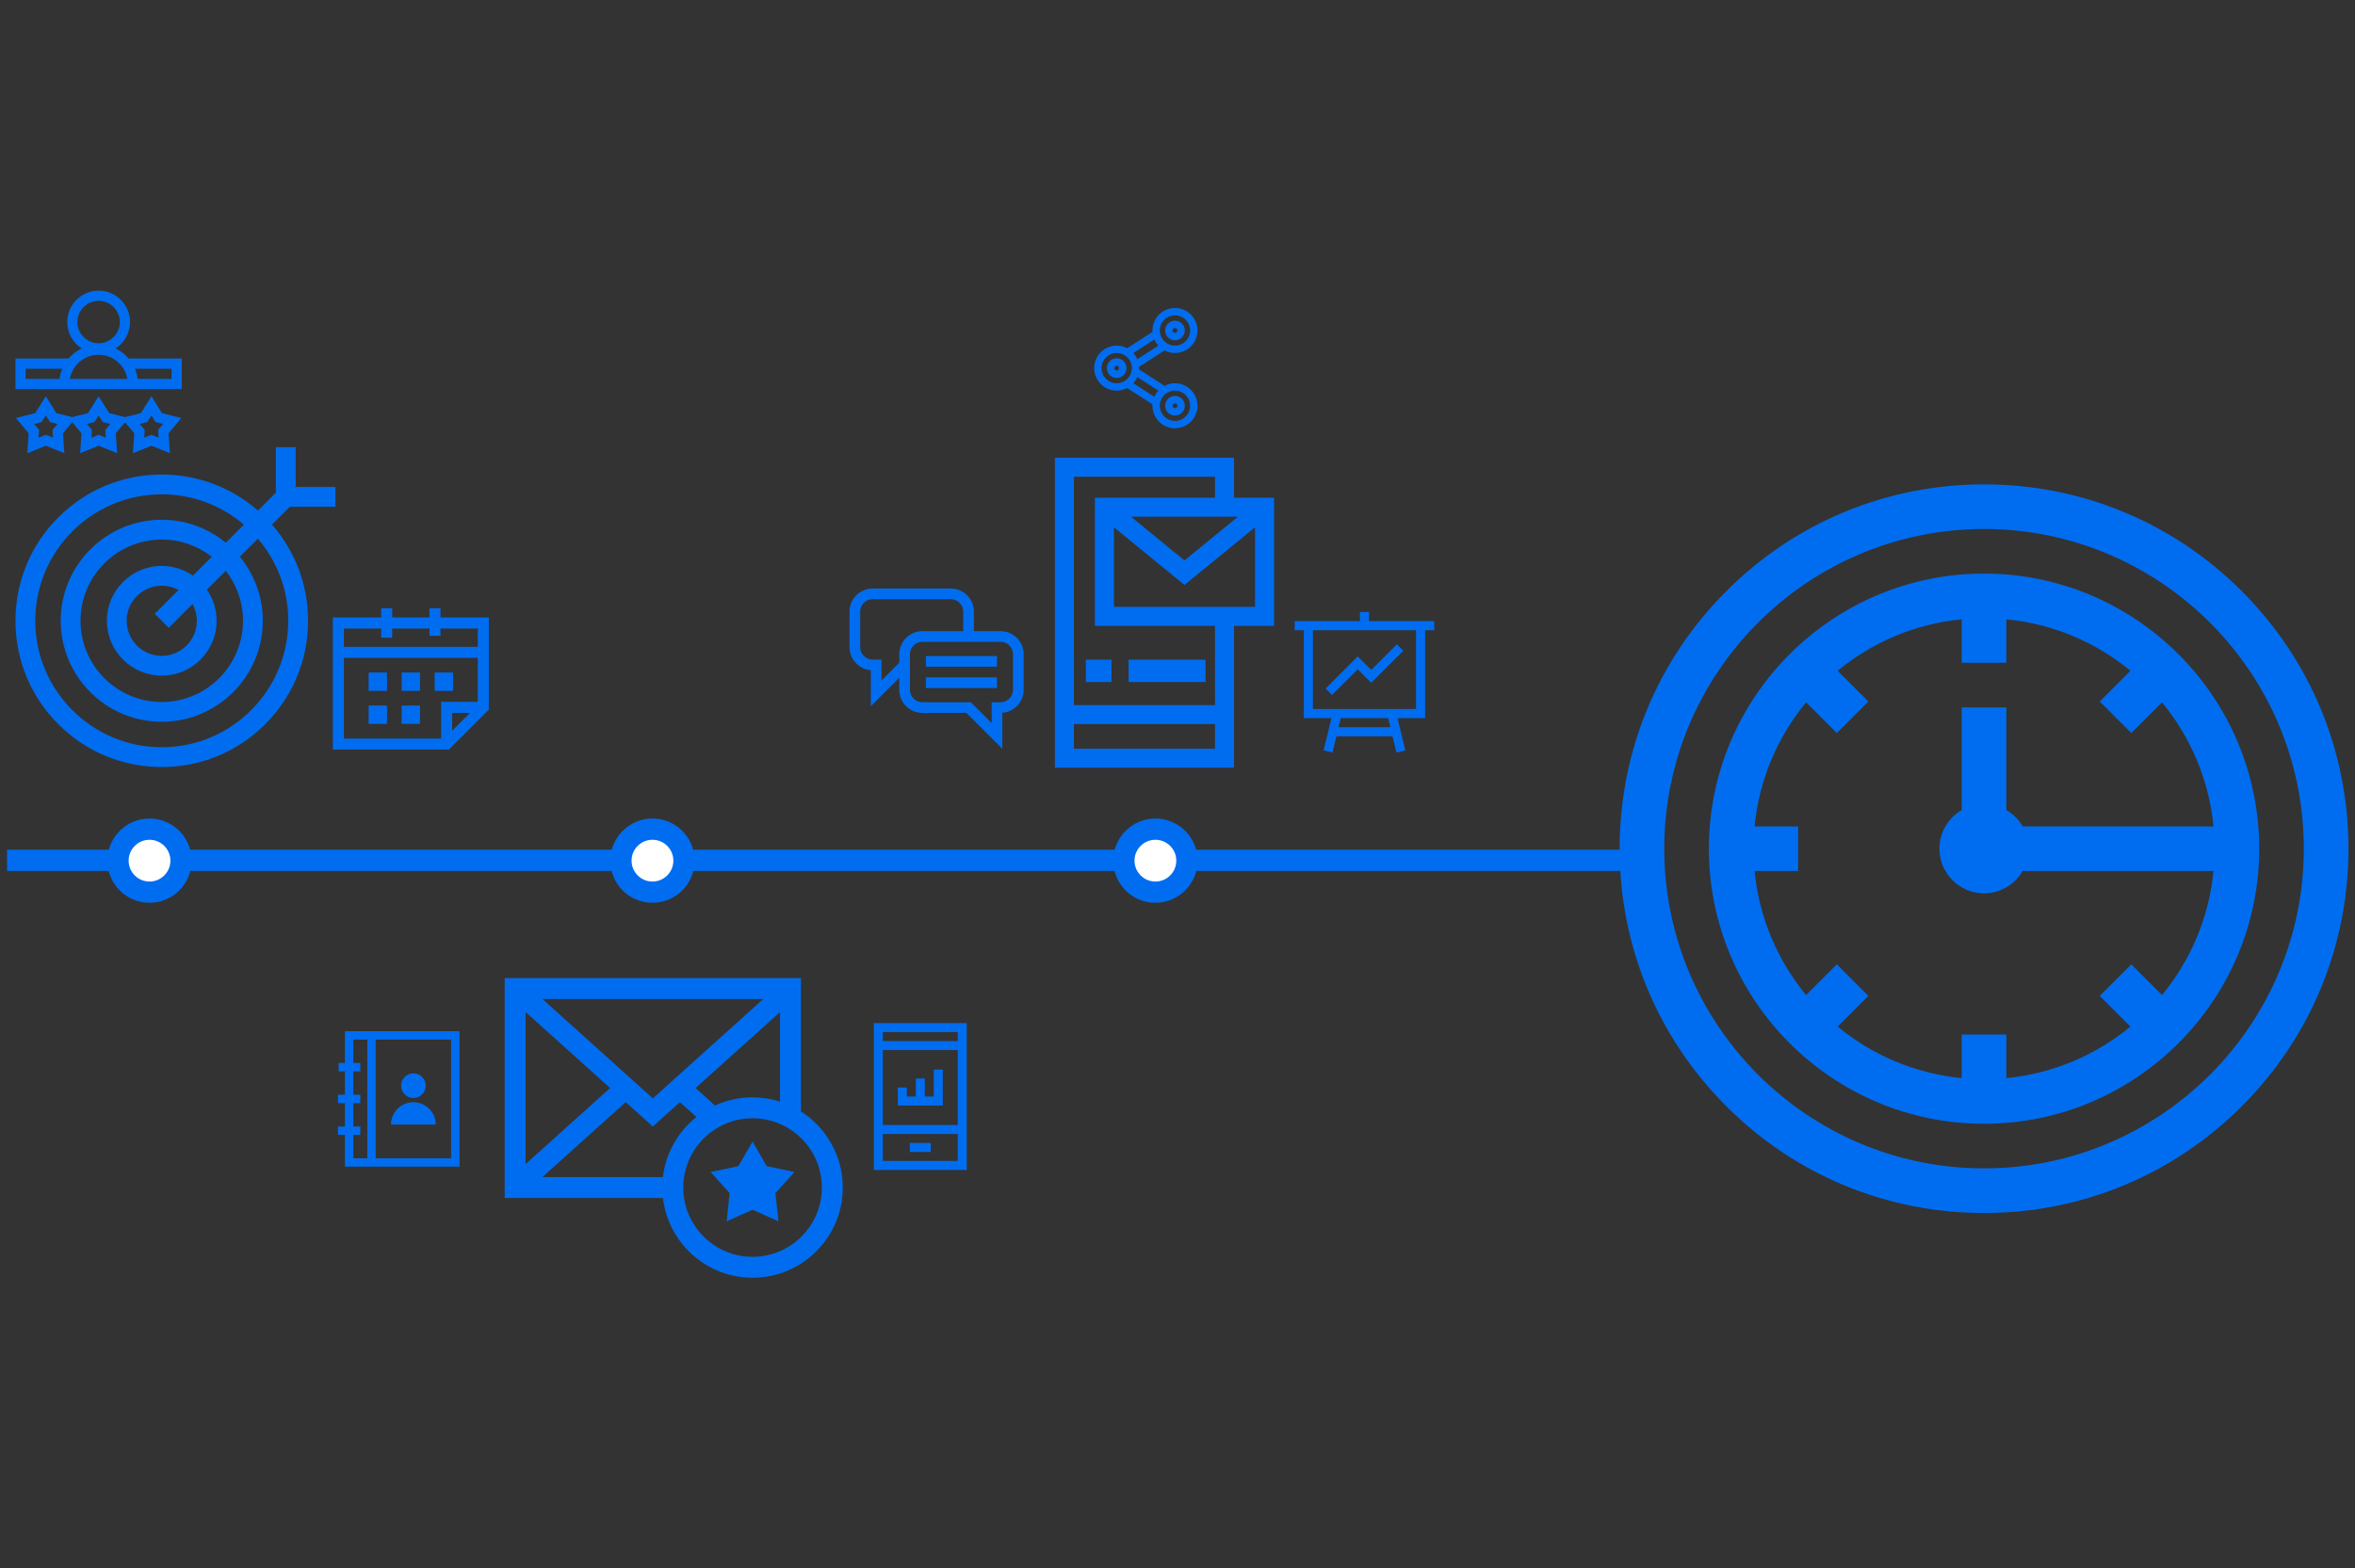 <?xml version="1.0" encoding="utf-8"?>
<!-- Generator: Adobe Illustrator 16.0.0, SVG Export Plug-In . SVG Version: 6.00 Build 0)  -->
<!DOCTYPE svg PUBLIC "-//W3C//DTD SVG 1.1//EN" "http://www.w3.org/Graphics/SVG/1.1/DTD/svg11.dtd">
<svg version="1.1" id="Layer_1" xmlns="http://www.w3.org/2000/svg" xmlns:xlink="http://www.w3.org/1999/xlink" x="0px" y="0px"
	 width="665px" height="443px" viewBox="0 0 665 443" enable-background="new 0 0 665 443" xml:space="preserve">
<rect x="0" y="0" width="665" height="443" fill="#333333" stroke="none"/>
<g>
	<g>
		<g>
			<path fill="#006DF0" d="M83.484,137.533v-11.212h-5.587v12.849l-5.052,5.054c-7.528-6.591-17.071-10.191-27.168-10.191
				c-11.034,0-21.408,4.297-29.21,12.101c-7.802,7.801-12.099,18.175-12.099,29.21c0,11.033,4.297,21.407,12.099,29.208
				c7.803,7.805,18.176,12.101,29.21,12.101s21.408-4.296,29.21-12.101c7.802-7.801,12.1-18.175,12.1-29.208
				c0-10.099-3.601-19.642-10.191-27.169l5.053-5.054h12.849l0,0v-5.587H83.484L83.484,137.533z M81.398,175.343
				c0,19.696-16.025,35.722-35.723,35.722S9.954,195.039,9.954,175.343c0-19.699,16.024-35.724,35.722-35.724
				c8.845,0,16.948,3.232,23.194,8.578l-5.099,5.099c-4.927-4.052-11.231-6.488-18.095-6.488c-15.733,0-28.533,12.801-28.533,28.535
				c0,15.733,12.8,28.532,28.533,28.532c15.733,0,28.534-12.799,28.534-28.532c0-6.863-2.437-13.168-6.488-18.096l5.099-5.099
				C78.165,158.395,81.398,166.496,81.398,175.343z M47.65,177.317l6.721-6.721c0.773,1.41,1.213,3.026,1.213,4.746
				c0,5.462-4.445,9.906-9.909,9.906c-5.463,0-9.908-4.444-9.908-9.906c0-5.465,4.445-9.909,9.908-9.909
				c1.718,0,3.335,0.439,4.745,1.212l-6.72,6.721L47.65,177.317z M54.472,162.594c-2.5-1.729-5.531-2.748-8.796-2.748
				c-8.544,0-15.495,6.951-15.495,15.497c0,8.544,6.951,15.495,15.495,15.495c8.545,0,15.496-6.951,15.496-15.495
				c0-3.267-1.018-6.297-2.749-8.797l5.326-5.326c3.051,3.896,4.873,8.8,4.873,14.123c0,12.651-10.293,22.945-22.946,22.945
				c-12.652,0-22.945-10.294-22.945-22.945c0-12.653,10.293-22.946,22.945-22.946c5.322,0,10.226,1.82,14.123,4.873L54.472,162.594z
				"/>
		</g>
	</g>
	<g>
		<path fill="#006DF0" d="M124.392,174.411v-2.592h-3.109v2.592h-10.537v-2.592h-3.109v2.592H93.992v37.308h32.77l11.275-11.273
			v-26.034H124.392z M107.637,177.52v2.59h3.109v-2.59h10.537v2.072h3.109v-2.072h10.535v5.182H97.101v-5.182H107.637z
			 M97.101,185.811h37.826v12.436h-10.363v10.363H97.101V185.811z M132.728,201.355l-5.055,5.055v-5.055H132.728z"/>
		<rect x="104.096" y="199.283" fill="#006DF0" width="5.182" height="5.181"/>
		<rect x="113.423" y="199.283" fill="#006DF0" width="5.182" height="5.181"/>
		<rect x="113.423" y="189.955" fill="#006DF0" width="5.182" height="5.184"/>
		<rect x="122.75" y="189.955" fill="#006DF0" width="5.183" height="5.184"/>
		<rect x="104.096" y="189.955" fill="#006DF0" width="5.182" height="5.184"/>
	</g>
	<line fill="none" stroke="#006DF0" stroke-width="6" stroke-miterlimit="10" x1="2" y1="243" x2="467" y2="243"/>
	<circle fill="#FFFFFF" stroke="#006DF0" stroke-width="6" stroke-miterlimit="10" cx="42.221" cy="243.097" r="8.898"/>
	<circle fill="#FFFFFF" stroke="#006DF0" stroke-width="6" stroke-miterlimit="10" cx="326.261" cy="243.097" r="8.898"/>
	<circle fill="#FFFFFF" stroke="#006DF0" stroke-width="6" stroke-miterlimit="10" cx="184.241" cy="243.097" r="8.899"/>
	<g>
		<g>
			<path fill="#006DF0" d="M36.325,101.266L36.325,101.266c-1.01-1.189-2.265-2.164-3.686-2.846
				c2.451-1.578,4.078-4.332,4.078-7.459c0-4.888-3.978-8.865-8.867-8.865c-4.889,0-8.867,3.978-8.867,8.865
				c0,3.127,1.627,5.881,4.078,7.459c-1.421,0.682-2.676,1.656-3.686,2.846H4.367v8.627h46.967v-8.627H36.325z M16.824,107.017
				H7.242v-2.876h10.36C17.22,105.045,16.955,106.012,16.824,107.017z M21.859,90.961c0-3.304,2.688-5.99,5.991-5.99
				c3.304,0,5.99,2.687,5.99,5.99s-2.687,5.992-5.99,5.992C24.547,96.953,21.859,94.265,21.859,90.961z M19.732,107.017
				c0.682-3.863,4.063-6.806,8.118-6.806c4.055,0,7.436,2.942,8.118,6.806H19.732z M48.458,107.017h-9.583
				c-0.13-1.005-0.396-1.972-0.778-2.876h10.36V107.017L48.458,107.017z"/>
		</g>
	</g>
	<g>
		<g>
			<path fill="#006DF0" d="M51.212,118.068l-5.462-1.369l-2.99-4.773l-2.991,4.773l-4.464,1.118l-4.464-1.118l-2.991-4.773
				l-2.99,4.773l-4.464,1.118l-4.465-1.118l-2.99-4.773l-2.991,4.773l-5.461,1.369l3.614,4.318l-0.385,5.616l5.224-2.102
				l5.224,2.102l-0.385-5.616l2.616-3.127l2.616,3.127l-0.385,5.616l5.224-2.102l5.224,2.102l-0.385-5.616l2.615-3.126l2.616,3.126
				l-0.385,5.616l5.224-2.102l5.224,2.102l-0.385-5.616L51.212,118.068z M14.981,123.623l-2.041-0.82l-2.042,0.82l0.15-2.195
				l-1.412-1.687l2.134-0.535l1.169-1.864l1.168,1.864l2.134,0.535l-1.412,1.688L14.981,123.623z M29.891,123.623l-2.041-0.82
				l-2.042,0.82l0.151-2.195l-1.412-1.687l2.134-0.535l1.168-1.864l1.168,1.864l2.134,0.535l-1.412,1.687L29.891,123.623z
				 M44.8,123.623l-2.04-0.82l-2.042,0.82l0.151-2.195l-1.412-1.687l2.134-0.535l1.168-1.864l1.168,1.864l2.134,0.535l-1.412,1.688
				L44.8,123.623z"/>
		</g>
	</g>
	<g id="XMLID_874_">
		<g>
			<g>
				<path fill="#006DF0" d="M282.535,178.274h-7.526v-5.519c0-3.598-2.926-6.523-6.523-6.523H246.41
					c-3.598,0-6.523,2.926-6.523,6.523v10.034c0,3.428,2.659,6.247,6.021,6.504v10.175l8.027-8.028v3.391
					c0,3.597,2.926,6.523,6.523,6.523h12.421l10.156,10.157v-10.176c3.361-0.258,6.021-3.077,6.021-6.505v-10.034
					C289.057,181.199,286.132,178.274,282.535,178.274z M253.936,184.797v2.387l-5.018,5.017v-5.898h-2.508
					c-1.938,0-3.514-1.574-3.514-3.512v-10.034c0-1.937,1.576-3.513,3.514-3.513h22.075c1.938,0,3.512,1.576,3.512,3.513v5.519
					h-11.538C256.861,178.274,253.936,181.199,253.936,184.797z M286.047,194.831c0,1.938-1.575,3.513-3.512,3.513h-2.509v5.898
					l-5.9-5.898h-13.667c-1.938,0-3.513-1.575-3.513-3.513v-10.034c0-1.937,1.575-3.513,3.513-3.513h22.076
					c1.937,0,3.512,1.576,3.512,3.513V194.831z"/>
				<rect x="261.461" y="185.299" fill="#006DF0" width="20.07" height="3.011"/>
				<rect x="261.461" y="191.319" fill="#006DF0" width="20.07" height="3.012"/>
			</g>
		</g>
	</g>
	<g>
		<g>
			<path fill="#006DF0" d="M348.455,140.59v-11.303h-50.571v87.561h50.571v-40.072h11.302V140.59H348.455z M349.567,145.95
				l-15.097,12.351l-15.096-12.351H349.567L349.567,145.95z M343.094,211.486h-39.85v-6.969h39.85V211.486z M343.094,199.156h-39.85
				v-64.509h39.85v5.942h-33.909v36.186h33.909V199.156z M354.396,171.414h-39.85l0,0v-22.487l19.925,16.301l19.925-16.301V171.414
				L354.396,171.414z"/>
		</g>
	</g>
	<g>
		<g>
			<rect x="306.623" y="186.344" fill="#006DF0" width="7.242" height="6.297"/>
		</g>
	</g>
	<g>
		<g>
			<rect x="318.693" y="186.344" fill="#006DF0" width="21.727" height="6.297"/>
		</g>
	</g>
	<g>
		<g>
			<path fill="#006DF0" d="M315.328,101.204c-1.529,0-2.773,1.245-2.773,2.773s1.244,2.774,2.773,2.774s2.774-1.246,2.774-2.774
				S316.857,101.204,315.328,101.204z M315.328,104.671c-0.383,0-0.693-0.312-0.693-0.693c0-0.383,0.311-0.693,0.693-0.693
				s0.693,0.311,0.693,0.693C316.021,104.359,315.711,104.671,315.328,104.671z"/>
		</g>
	</g>
	<g>
		<g>
			<path fill="#006DF0" d="M331.784,108.254c-1.061,0-2.061,0.261-2.941,0.724l-7.17-4.619c0.008-0.126,0.011-0.254,0.011-0.381
				s-0.003-0.255-0.011-0.382l7.17-4.617c0.881,0.46,1.881,0.725,2.941,0.725c3.506,0,6.356-2.853,6.356-6.357
				s-2.851-6.357-6.356-6.357c-3.504,0-6.355,2.853-6.355,6.357c0,0.135,0.005,0.269,0.014,0.401l-7.154,4.606
				c-0.884-0.467-1.892-0.731-2.96-0.731c-3.504,0-6.355,2.851-6.355,6.355s2.852,6.356,6.355,6.356c1.068,0,2.076-0.266,2.96-0.733
				l7.154,4.607c-0.009,0.133-0.014,0.267-0.014,0.402c0,3.504,2.852,6.355,6.355,6.355c3.506,0,6.356-2.852,6.356-6.355
				C338.141,111.104,335.29,108.254,331.784,108.254z M331.784,89.07c2.359,0,4.277,1.917,4.277,4.275s-1.918,4.276-4.277,4.276
				c-2.357,0-4.274-1.918-4.274-4.276S329.427,89.07,331.784,89.07z M325.96,95.887c0.281,0.645,0.667,1.232,1.135,1.743
				l-5.934,3.822c-0.28-0.644-0.664-1.233-1.13-1.747L325.96,95.887z M315.328,108.254c-2.357,0-4.276-1.919-4.276-4.276
				s1.919-4.274,4.276-4.274c2.358,0,4.277,1.917,4.277,4.274S317.687,108.254,315.328,108.254z M325.96,112.067l-5.929-3.819
				c0.466-0.512,0.85-1.102,1.13-1.745l5.934,3.822C326.627,110.837,326.241,111.425,325.96,112.067z M331.784,118.884
				c-2.357,0-4.274-1.916-4.274-4.273c0-2.359,1.917-4.276,4.274-4.276c2.359,0,4.277,1.917,4.277,4.276
				C336.062,116.968,334.144,118.884,331.784,118.884z"/>
		</g>
	</g>
	<g>
		<g>
			<path fill="#006DF0" d="M331.784,90.572c-1.528,0-2.772,1.244-2.772,2.773s1.244,2.773,2.772,2.773
				c1.53,0,2.774-1.244,2.774-2.773S333.314,90.572,331.784,90.572z M331.784,94.038c-0.381,0-0.692-0.311-0.692-0.692
				s0.312-0.693,0.692-0.693c0.383,0,0.693,0.312,0.693,0.693S332.167,94.038,331.784,94.038z"/>
		</g>
	</g>
	<g>
		<g>
			<path fill="#006DF0" d="M331.784,111.836c-1.528,0-2.772,1.244-2.772,2.774c0,1.528,1.244,2.772,2.772,2.772
				c1.53,0,2.774-1.244,2.774-2.772C334.559,113.08,333.314,111.836,331.784,111.836z M331.784,115.303
				c-0.381,0-0.692-0.311-0.692-0.692c0-0.383,0.312-0.694,0.692-0.694c0.383,0,0.693,0.312,0.693,0.694
				C332.478,114.992,332.167,115.303,331.784,115.303z"/>
		</g>
	</g>
	<g id="XMLID_1002_">
		<g>
			<g>
				<path fill="#006DF0" d="M386.582,175.434v-2.569h-2.57v2.569h-18.414v2.57h2.571v24.836h7.79l-2.188,9.12l2.497,0.601
					l1.101-4.582h15.857l1.098,4.582l2.499-0.601l-2.188-9.12h7.792v-24.836h2.567v-2.57H386.582z M377.985,205.409l0.617-2.569
					h13.389l0.617,2.569H377.985z M399.854,200.271h-29.117v-22.267h29.117V200.271z"/>
				<polygon fill="#006DF0" points="383.389,189.045 387.204,192.861 396.269,183.798 394.451,181.98 387.204,189.228 
					383.389,185.413 374.325,194.475 376.141,196.292 				"/>
			</g>
		</g>
	</g>
	<g>
		<path fill="#006DF0" d="M226.174,313.937V276.27h-83.656v62.11h44.683c1.469,12.662,12.257,22.524,25.306,22.524
			c14.048,0,25.476-11.429,25.476-25.477C237.982,326.405,233.269,318.464,226.174,313.937z M212.507,309.952
			c-3.782,0-7.375,0.829-10.605,2.314l-5.489-4.941l23.855-21.472v25.309C217.82,310.376,215.211,309.952,212.507,309.952z
			 M184.345,310.242l-31.181-28.067h62.363L184.345,310.242z M172.278,307.325l-23.856,21.472v-42.943L172.278,307.325z
			 M176.691,311.298l7.653,6.89l7.653-6.89l4.662,4.196c-5.137,4.094-8.663,10.126-9.458,16.981h-34.038L176.691,311.298z
			 M212.507,355c-10.792,0-19.572-8.779-19.572-19.572c0-10.792,8.78-19.571,19.572-19.571s19.572,8.779,19.572,19.571
			C232.079,346.221,223.299,355,212.507,355z"/>
		<polygon fill="#006DF0" points="216.504,329.391 212.507,322.445 208.51,329.391 200.668,331.046 206.039,336.995 
			205.189,344.964 212.507,341.693 219.824,344.964 218.975,336.995 224.346,331.046 		"/>
	</g>
	<g>
		<circle fill="#006DF0" cx="116.736" cy="306.655" r="3.482"/>
		<path fill="#006DF0" d="M123.047,317.633c0-3.485-2.826-6.312-6.312-6.312c-3.487,0-6.313,2.826-6.313,6.312H123.047z"/>
		<path fill="#006DF0" d="M97.406,291.277v8.971H95.63v2.367h1.776v6.604h-1.972v2.367h1.972v6.604h-1.972v2.366h1.972v8.971h32.347
			v-38.25H97.406z M99.773,320.557h1.972v-2.366h-1.972v-6.604h1.972v-2.367h-1.972v-6.604h1.972v-2.367h-1.972v-6.604h3.944v33.518
			h-3.944V320.557L99.773,320.557z M127.386,327.161h-21.302v-33.518h21.302V327.161z"/>
	</g>
	<g id="XMLID_793_">
		<g>
			<g>
				<path fill="#006DF0" d="M246.754,288.985v41.47h26.234v-41.47H246.754z M270.45,327.916h-21.157V320.3h21.157V327.916z
					 M270.45,317.761h-21.157v-21.158h21.157V317.761z M270.45,294.064h-21.157v-2.54h21.157V294.064z"/>
				<polygon fill="#006DF0" points="266.218,302.104 263.68,302.104 263.68,309.721 261.142,309.721 261.142,304.642 
					258.602,304.642 258.602,309.721 256.063,309.721 256.063,307.182 253.524,307.182 253.524,312.259 266.218,312.259 				"/>
				<rect x="256.909" y="322.839" fill="#006DF0" width="5.924" height="2.538"/>
			</g>
		</g>
	</g>
	<g id="XMLID_801_">
		<g>
			<g>
				<path fill="#006DF0" d="M633.012,166.954c-19.436-19.437-45.276-30.14-72.762-30.14s-53.328,10.703-72.762,30.14
					c-19.437,19.435-30.14,45.277-30.14,72.762c0,27.485,10.703,53.326,30.14,72.761c19.436,19.437,45.276,30.14,72.762,30.14
					s53.326-10.703,72.762-30.14c19.435-19.436,30.139-45.275,30.139-72.761C663.15,212.231,652.447,186.388,633.012,166.954z
					 M560.25,330.016c-49.791,0-90.301-40.508-90.301-90.3s40.51-90.301,90.301-90.301c49.792,0,90.3,40.509,90.3,90.301
					S610.042,330.016,560.25,330.016z"/>
				<path fill="#006DF0" d="M560.25,162.015c-42.844,0-77.7,34.856-77.7,77.701c0,42.844,34.856,77.7,77.7,77.7
					s77.701-34.856,77.701-77.7C637.951,196.871,603.094,162.015,560.25,162.015z M610.501,281.057l-8.673-8.673l-8.91,8.911
					l8.674,8.672c-9.727,8.017-21.813,13.267-35.041,14.544v-12.295h-12.602v12.295c-13.23-1.276-25.314-6.527-35.041-14.544
					l8.673-8.674l-8.91-8.909l-8.674,8.673c-8.016-9.727-13.266-21.812-14.541-35.041h12.293v-12.6h-12.293
					c1.275-13.23,6.525-25.315,14.541-35.043l8.674,8.673l8.91-8.908l-8.673-8.675c9.727-8.016,21.811-13.266,35.041-14.541v12.293
					h12.602v-12.293c13.229,1.275,25.314,6.525,35.041,14.541l-8.674,8.674l8.91,8.909l8.673-8.673
					c8.018,9.728,13.267,21.813,14.543,35.043h-53.89c-1.106-1.908-2.697-3.5-4.604-4.605v-28.996h-12.602v28.996
					c-3.763,2.182-6.299,6.252-6.299,10.905c0,6.948,5.651,12.601,12.6,12.601c4.654,0,8.723-2.539,10.904-6.301h53.89
					C623.768,259.245,618.518,271.33,610.501,281.057z"/>
			</g>
		</g>
	</g>
</g>
</svg>
